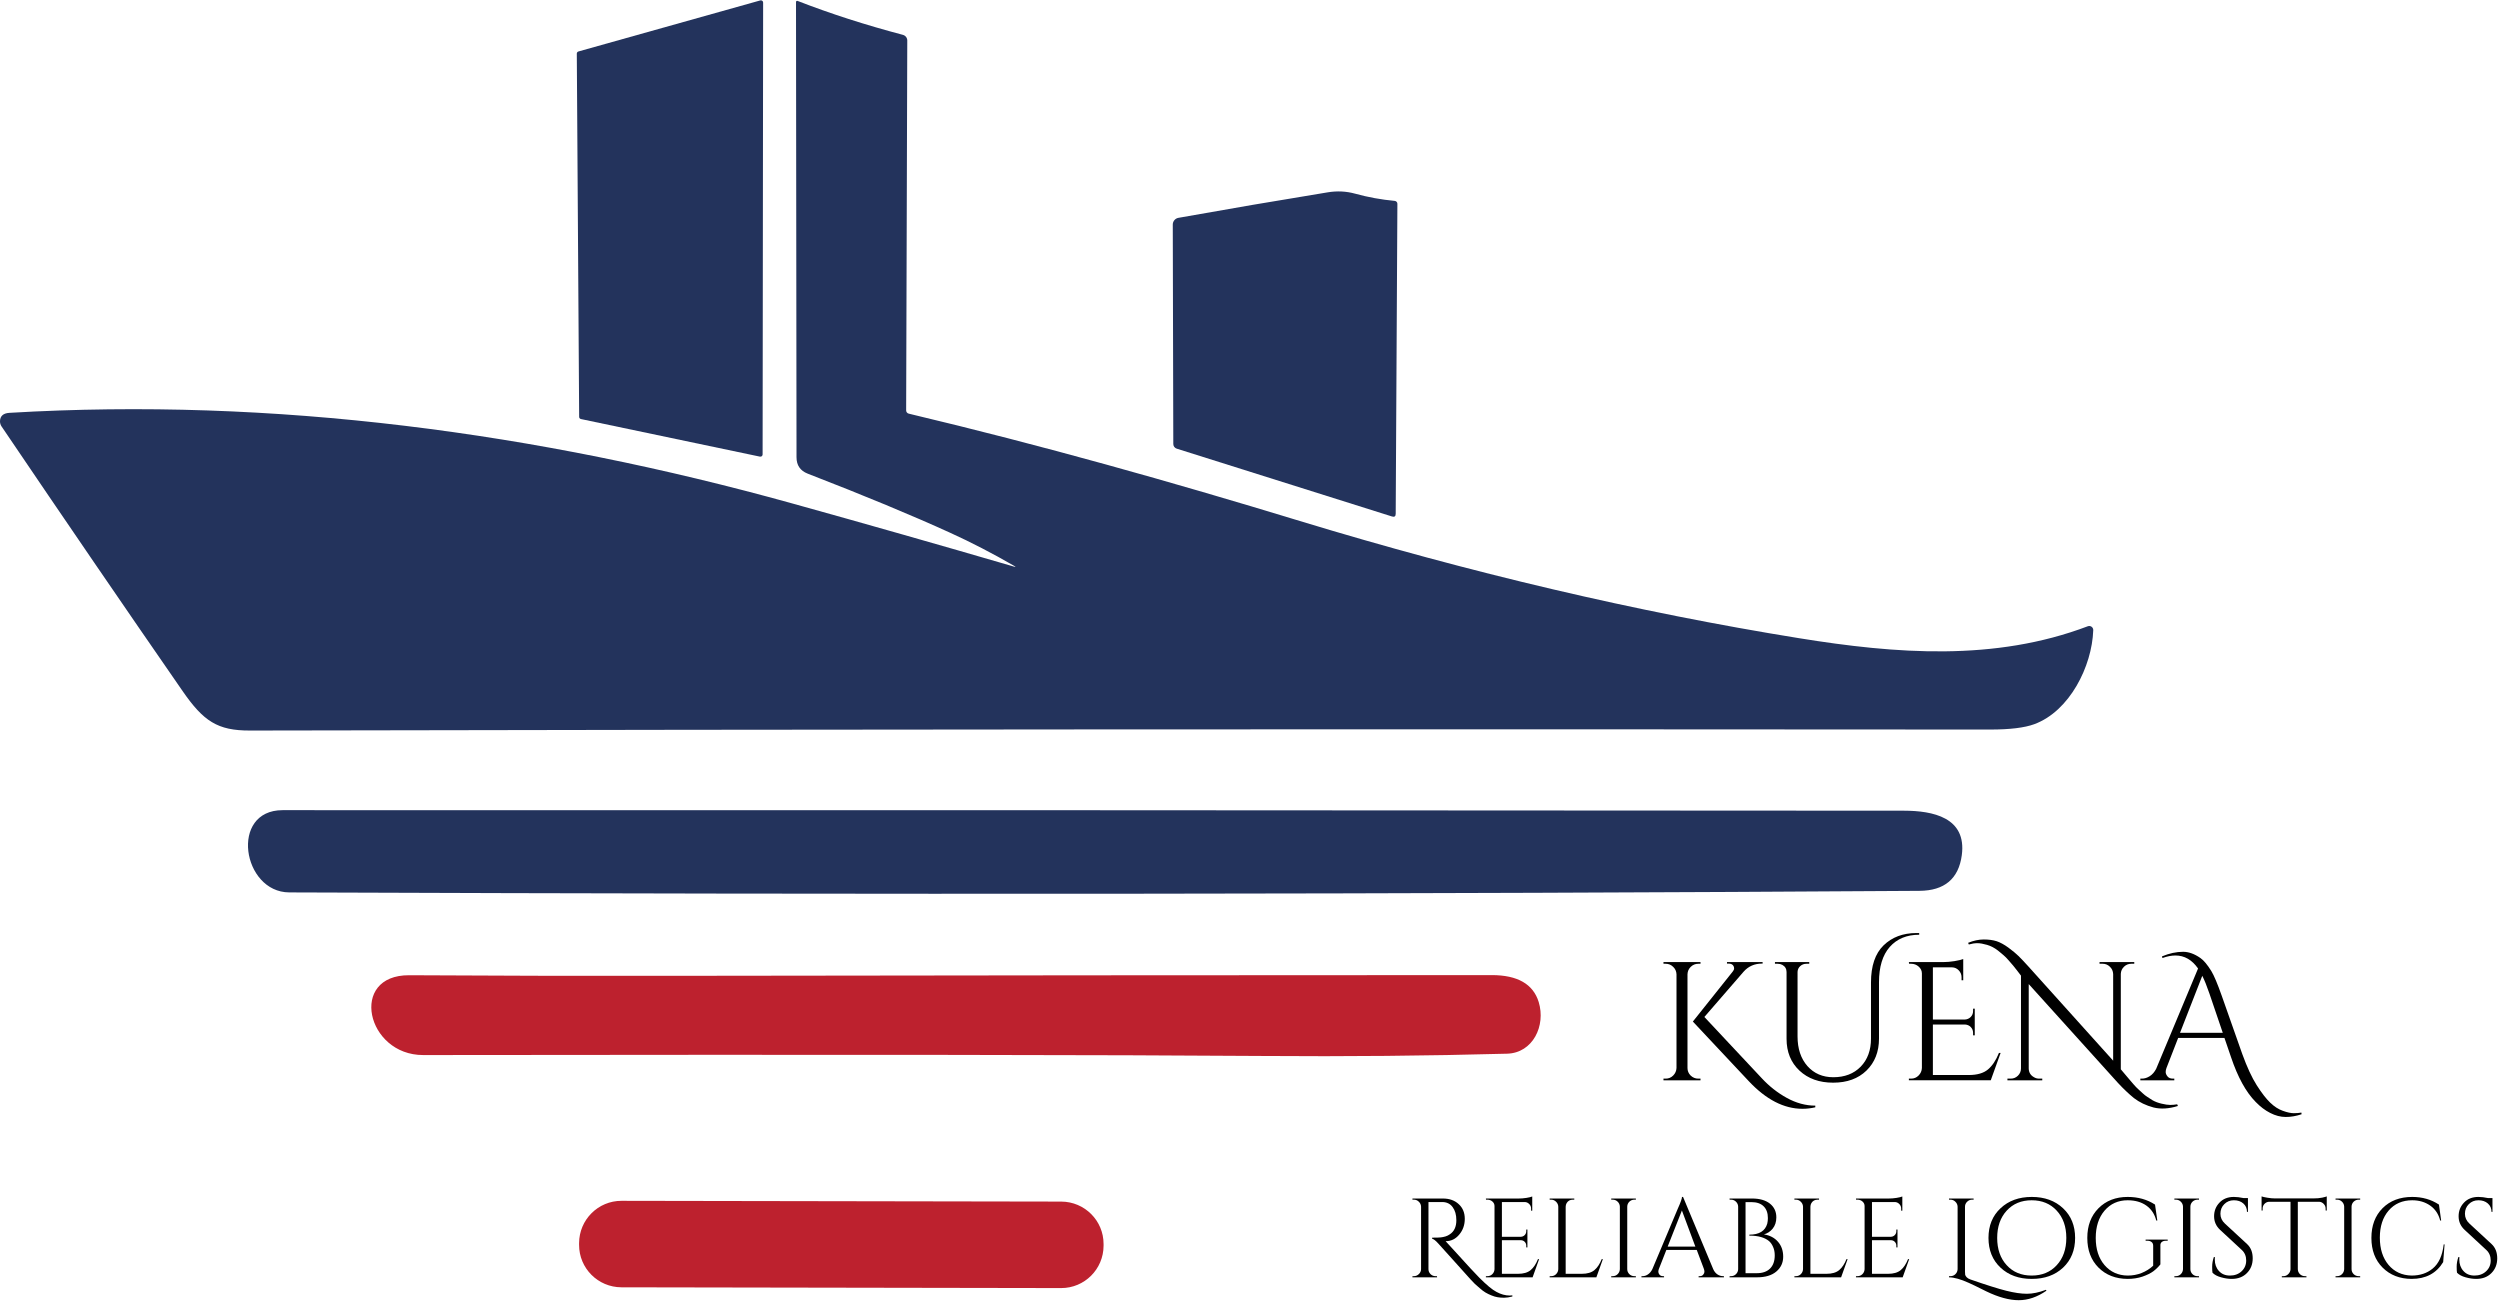 <?xml version="1.0" encoding="UTF-8" standalone="no"?>
<svg
   xmlns:dc="http://purl.org/dc/elements/1.1/"
   xmlns:cc="http://creativecommons.org/ns#"
   xmlns:rdf="http://www.w3.org/1999/02/22-rdf-syntax-ns#"
   xmlns:svg="http://www.w3.org/2000/svg"
   xmlns="http://www.w3.org/2000/svg"
   viewBox="0 0 592 308"
   height="308"
   width="592"
   xml:space="preserve"
   id="svg2"
   version="1.1"><defs
     id="defs6" /><g
     transform="matrix(1.333,0,0,-1.333,0,308)"
     id="g10"><g
       transform="scale(0.1)"
       id="g12"><path
         id="path14"
         style="fill:#23335c;fill-opacity:1;fill-rule:evenodd;stroke:none"
         d="m 1355.66,2306.02 -0.93,-802.78 c 0,-2.54 -2.31,-4.37 -4.77,-3.83 l -318.01,66.76 c -1.83,0.47 -3.12,1.95 -3.12,3.83 l -4.18,645.31 c 0,1.76 1.17,3.36 2.89,3.83 l 323.12,90.7 c 2.46,0.71 5,-1.13 5,-3.82 z" /><path
         id="path16"
         style="fill:#23335c;fill-opacity:1;fill-rule:evenodd;stroke:none"
         d="m 1801.6,1305.35 c -38.4,22.19 -76.17,41.72 -113.32,58.63 -67.89,30.98 -152.38,66.06 -253.48,105.2 -13.24,5.2 -19.84,14.88 -19.84,29.1 l -0.9,808.79 c 0,1.41 1.49,2.42 2.78,1.88 58.08,-22.58 120.43,-42.66 187.11,-60.28 4.6,-1.25 7.77,-5.31 7.77,-10.08 l -1.99,-657.14 c 0,-2.66 1.87,-5.08 4.53,-5.67 236.56,-56.29 464.92,-120.62 694.8,-190.7 303.52,-92.38 599.14,-161.76 886.76,-208.2 171.91,-27.82 347.46,-41.61 513.13,21.21 4.76,1.71 9.72,-1.84 9.6,-6.96 -2.18,-64.29 -42.03,-144.02 -104.84,-167.07 -17.3,-6.33 -43.36,-9.49 -78.2,-9.49 -1041.96,0.94 -2072.54,0.35 -3091.76,-1.76 -57.34,-0.11 -82.27,16.49 -119.449,70.24 -102.66,148.28 -209.852,305 -321.641,470.15 -1.84,2.78 -2.781,6.14 -2.66,9.5 0.391,9.02 5.98,13.86 16.801,14.49 469.219,27.77 938.359,-35.24 1391.009,-161.06 129.96,-36.13 261.06,-73.47 393.21,-112.03 3.63,-1.09 3.82,-0.66 0.58,1.25 z" /><path
         id="path18"
         style="fill:#23335c;fill-opacity:1;fill-rule:evenodd;stroke:none"
         d="m 2472.77,1393.09 -382.34,120.46 c -3.59,1.06 -6.13,4.42 -6.13,8.25 l -0.94,389.84 c 0,5.82 4.18,10.9 9.96,11.95 86.84,15.51 175.2,30.63 265.08,45.28 16.76,2.81 33.01,2.03 48.79,-2.31 22.93,-6.33 46.4,-10.62 70.43,-12.85 2.65,-0.23 4.76,-2.42 4.76,-5.12 l -3,-550.66 c 0,-4.61 -2.23,-6.25 -6.61,-4.84 z" /><path
         id="path20"
         style="fill:#23335c;fill-opacity:1;fill-rule:evenodd;stroke:none"
         d="m 513.828,725.27 c -83.519,0.351 -106.367,146.101 -11.797,146.101 964.379,0.149 1924.529,-0.16 2880.429,-0.941 50.51,-0.121 111.68,-11.68 102.54,-79.219 -5.7,-41.801 -30.78,-62.852 -75.2,-63.16 -887.22,-5.86 -1852.53,-6.801 -2895.972,-2.781 z" /><path
         id="path22"
         style="fill:#bd212e;fill-opacity:1;fill-rule:evenodd;stroke:none"
         d="m 2245.31,434.691 c -261.21,2.028 -759.06,2.579 -1493.509,1.637 -101.141,-0.117 -132.66,142.383 -24.891,141.793 147.5,-0.93 300,-1.242 457.5,-1.051 507.39,0.782 995.9,1.211 1465.59,1.289 45.82,0 73.63,-15.937 83.44,-47.847 12.85,-42.032 -10.32,-90.473 -56.1,-91.762 -142.81,-3.871 -286.79,-5.199 -432.03,-4.059 z" /><path
         id="path24"
         style="fill:#bd212e;fill-opacity:1;fill-rule:evenodd;stroke:none"
         d="M 1960.43,97.539 C 1960.31,55.98 1926.6,22.27 1885,22.379 L 1103.87,23.75 c -41.57,0.121 -75.28,33.832 -75.16,75.43 v 3.011 c 0.12,41.598 33.83,75.309 75.43,75.188 l 781.13,-1.359 c 41.57,-0.161 75.28,-33.872 75.16,-75.469 z" /><path
         id="path26"
         style="fill:#000000;fill-opacity:1;fill-rule:nonzero;stroke:none"
         d="m 3016.95,394.449 h 3.91 v -2.969 h -65.78 v 2.969 h 3.9 c 5.2,0 9.61,1.801 13.29,5.473 3.75,3.75 5.7,8.199 5.93,13.437 v 166.563 c -0.23,5.199 -2.18,9.566 -5.93,13.129 -3.68,3.629 -8.09,5.469 -13.29,5.469 h -3.9 v 2.96 h 65.78 v -2.96 h -3.91 c -5.23,0 -9.68,-1.84 -13.43,-5.469 -3.68,-3.563 -5.59,-7.93 -5.79,-13.129 V 413.359 c 0,-5.238 1.88,-9.687 5.63,-13.437 3.83,-3.672 8.36,-5.473 13.59,-5.473 z m 207.82,-47.969 v -2.96 c -7.62,-1.758 -15.24,-2.661 -22.82,-2.661 -32.81,0 -64.61,16.371 -95.31,49.063 l -99.37,105.937 70.78,88.75 c 1.64,2.071 2.5,3.911 2.5,5.469 0,1.563 -0.32,2.973 -0.94,4.223 -1.56,3 -4.49,4.527 -8.75,4.527 h -2.97 v 2.652 h 63.28 v -2.652 h -1.09 c -13.24,0 -24.06,-4.769 -32.5,-14.219 l -69.85,-80.629 102.04,-108.902 c 13.12,-14.137 27.89,-25.777 44.37,-34.848 16.56,-9.14 33.44,-13.75 50.63,-13.75 z m 179.41,306.571 c 1.56,0 3.28,0 5.16,0 v -2.973 c -22.11,0 -39.54,-7.269 -52.35,-21.719 -12.73,-14.488 -19.06,-35.429 -19.06,-62.808 v -100 c 0,-23.36 -7.42,-42.27 -22.19,-56.723 -14.8,-14.379 -34.53,-21.558 -59.22,-21.558 -24.61,0 -44.53,7.109 -59.84,21.402 -15.31,14.379 -22.97,33.207 -22.97,56.558 v 118.598 c 0,5.703 -2.58,10 -7.66,12.813 -2.42,1.25 -5.11,1.879 -8.12,1.879 h -4.84 v 2.96 h 60.93 v -2.96 h -4.84 c -4.38,0 -8.09,-1.372 -11.09,-4.071 -3.05,-2.73 -4.65,-6.168 -4.85,-10.308 V 469.449 c 0,-21.789 5.82,-39.328 17.5,-52.648 11.76,-13.25 27.11,-19.852 46.1,-19.852 20.19,0 36.4,6.25 48.59,18.75 12.19,12.582 18.28,29.223 18.28,49.852 v 99.679 c 0,29.379 7.42,51.329 22.34,65.942 15,14.566 34.38,21.879 58.13,21.879 z" /><path
         id="path28"
         style="fill:#000000;fill-opacity:1;fill-rule:nonzero;stroke:none"
         d="m 3394.92,394.449 c 5.2,0 9.61,1.801 13.28,5.473 3.75,3.75 5.71,8.199 5.94,13.437 v 167.969 c 0,4.762 -1.95,8.832 -5.78,12.192 -3.75,3.32 -8.24,5 -13.44,5 h -3.59 l -0.31,2.96 h 60.93 c 6.14,0 12.85,0.551 20.16,1.719 7.38,1.25 12.54,2.5 15.47,3.75 v -37.808 h -2.97 v 5.308 c 0,4.77 -1.68,8.91 -5,12.352 -3.24,3.429 -7.15,5.187 -11.72,5.308 h -34.22 v -92.66 h 57.03 c 3.95,0.199 7.35,1.723 10.16,4.531 2.81,2.821 4.22,6.29 4.22,10.469 v 4.223 h 2.97 v -47.344 h -2.97 v 4.531 c 0,3.942 -1.37,7.34 -4.06,10.161 -2.74,2.808 -6.06,4.289 -10,4.531 h -57.35 v -89.692 h 63.91 c 14.76,0 26.09,3.282 33.9,9.84 7.82,6.571 14.3,16.332 19.54,29.379 h 2.96 l -17.5,-48.598 h -145.46 v 2.969 z" /><path
         id="path30"
         style="fill:#000000;fill-opacity:1;fill-rule:nonzero;stroke:none"
         d="m 3868.91,345.859 c -16.06,-5 -30.47,-5.859 -43.29,-2.66 -13.35,3.563 -24.96,9.141 -34.84,16.723 -9.37,7.617 -18.98,16.719 -28.75,27.348 l -158.12,175.152 v -150 c 0.19,-6.992 3.32,-12.152 9.37,-15.473 2.81,-1.679 5.78,-2.5 8.91,-2.5 h 5.78 v -2.969 h -61.88 v 2.969 h 5.79 c 5,0 9.25,1.723 12.81,5.16 3.63,3.512 5.47,7.891 5.47,13.121 v 164.692 c -1.06,1.449 -3.09,4.098 -6.1,7.969 -2.93,3.949 -5.43,7.109 -7.5,9.531 -1.99,2.379 -4.68,5.508 -8.12,9.379 -3.36,3.937 -6.49,7.109 -9.38,9.527 -2.93,2.383 -6.25,5.152 -10,8.281 -6.01,4.692 -12.42,8.012 -19.22,10 -6.75,1.95 -12.5,2.969 -17.18,2.969 -4.69,0 -9.73,-0.777 -15.16,-2.348 l -1.25,2.969 c 9.61,3.949 18.87,5.942 27.81,5.942 8.87,0 16.53,-1.051 22.97,-3.121 6.33,-2.11 13.2,-5.86 20.63,-11.25 7.38,-5.43 13.43,-10.43 18.12,-15 4.69,-4.61 10.35,-10.59 17.03,-17.969 l 151.1,-167.973 V 580.23 c -0.24,5.2 -2.15,9.54 -5.79,12.969 -3.55,3.52 -7.81,5.321 -12.81,5.321 h -5.62 v 2.96 h 61.72 v -2.96 h -5.32 c -5,0 -9.33,-1.801 -12.97,-5.321 -3.55,-3.429 -5.42,-7.648 -5.62,-12.648 V 411.02 c 1.95,-2.192 4.77,-5.551 8.44,-10 3.75,-4.379 6.33,-7.469 7.81,-9.219 1.56,-1.762 3.79,-4.379 6.72,-7.821 3.01,-3.429 5.55,-6.089 7.65,-7.96 2.19,-1.879 4.77,-4.258 7.82,-7.192 3.12,-2.887 6.01,-5.199 8.75,-6.879 2.69,-1.64 5.78,-3.629 9.22,-5.929 4.76,-2.7 10.19,-4.731 16.25,-6.098 6.13,-1.442 11.13,-2.192 15,-2.192 3.94,0 8.12,0.391 12.5,1.098 z" /><path
         id="path32"
         style="fill:#000000;fill-opacity:1;fill-rule:nonzero;stroke:none"
         d="m 3840.66,611.641 c 12.89,5.39 25.39,8.129 37.5,8.129 10,0 20.24,-3.719 30.79,-11.098 5.82,-3.981 12.34,-11.793 19.53,-23.442 4.76,-7.929 10.86,-22.421 18.28,-43.429 l 36.56,-103.75 c 8.44,-23.25 16.95,-41.68 25.63,-55.321 8.75,-13.75 16.71,-24.058 23.9,-30.929 7.19,-6.961 14.69,-11.801 22.5,-14.531 7.81,-2.821 14.26,-4.219 19.38,-4.219 5.07,0 9.61,0.39 13.59,1.09 l 0.31,-2.969 c -9.61,-3.203 -18.98,-4.844 -28.12,-4.844 -9.18,0 -18.4,2.422 -27.66,7.192 -9.18,4.679 -17.77,11.21 -25.78,19.531 -17.19,17.418 -31.8,43.898 -43.75,79.527 l -11.72,34.223 h -82.19 l -20.78,-53.442 c -0.93,-2.418 -1.4,-4.808 -1.4,-7.187 0,-2.422 1.01,-4.961 3.12,-7.652 2.07,-2.739 5.31,-4.071 9.69,-4.071 h 2.5 v -2.969 h -60.31 v 2.969 h 2.65 c 4.77,0 9.46,1.449 14.07,4.379 4.57,2.891 8.35,7.262 11.4,13.121 l 74.38,178.129 c -10.75,15.391 -24.14,23.121 -40.16,23.121 -7.19,0 -14.92,-1.519 -23.12,-4.527 z m 32.04,-135.782 h 75.93 l -23.75,69.84 c -4.61,13.442 -8.83,23.91 -12.65,31.41 z" /><path
         id="path34"
         style="fill:#000000;fill-opacity:1;fill-rule:nonzero;stroke:none"
         d="m 2686.64,7.422 c -5.55,-1.441 -10.47,-2.191 -14.84,-2.191 -4.38,0 -8.25,0.32 -11.57,0.941 -3.35,0.547 -6.87,1.559 -10.62,3.129 -3.75,1.481 -7.31,3.199 -10.63,5.148 -3.36,2 -6.68,4.5 -10,7.5 -6.17,4.93 -11.71,10.242 -16.71,15.941 -5,5.699 -14.65,16.449 -28.91,32.191 -14.3,15.816 -23.75,26.328 -28.44,31.559 -4.69,5.199 -8.28,7.968 -10.78,8.281 v 2.027 c 7.7,0 12.85,0.16 15.47,0.473 2.58,0.308 5.35,0.859 8.28,1.719 2.89,0.941 5.35,2.109 7.34,3.589 7.89,5 11.88,13.36 11.88,25.161 0,9.691 -2.19,17.418 -6.56,23.281 -4.3,5.937 -10.39,8.949 -18.28,9.058 h -24.69 V 56.02 c 0,-3.359 1.17,-6.25 3.59,-8.75 2.5,-2.5 5.51,-3.75 9.06,-3.75 h 2.5 l 0.16,-2.039 h -43.75 v 2.039 h 2.5 c 3.32,0 6.25,1.172 8.75,3.59 2.58,2.379 3.95,5.312 4.06,8.75 V 166.949 c -0.11,3.442 -1.4,6.332 -3.9,8.75 -2.43,2.5 -5.39,3.75 -8.91,3.75 h -2.5 v 2.031 h 53.91 c 11.75,0 21.17,-3.359 28.28,-10 7.19,-6.558 10.78,-15.269 10.78,-26.089 0,-10.86 -3.28,-20.161 -9.84,-27.969 -6.49,-7.813 -14.46,-11.723 -23.91,-11.723 0,0 -0.12,0 -0.31,0 4.57,-4.801 9.72,-10.43 15.47,-16.867 23,-25.434 37.81,-41.41 44.37,-47.973 6.56,-6.559 12.34,-11.91 17.34,-16.09 5,-4.148 9.42,-7.23 13.29,-9.219 7.81,-4.262 15.62,-6.41 23.43,-6.41 1.57,0 3.13,0.121 4.69,0.309 z m -44.53,36.098 c 3.51,0 6.48,1.172 8.91,3.59 2.5,2.5 3.78,5.473 3.9,8.91 V 168.051 c 0,3.199 -1.25,5.929 -3.75,8.121 -2.5,2.187 -5.55,3.277 -9.06,3.277 h -2.34 l -0.16,2.031 h 58.59 c 4.14,0 8.64,0.36 13.44,1.102 4.88,0.816 8.32,1.637 10.31,2.5 v -25.16 h -2.03 v 3.598 c 0,3.199 -1.09,5.929 -3.28,8.121 -2.19,2.269 -4.8,3.48 -7.81,3.589 h -40.78 v -61.71 h 33.75 c 2.58,0.07 4.84,1.089 6.72,2.96 1.87,1.879 2.81,4.219 2.81,7.04 v 2.812 h 2.03 V 94.609 h -2.03 v 3.121 c 0,2.579 -0.9,4.851 -2.66,6.718 -1.79,1.883 -4.02,2.852 -6.72,2.973 h -33.9 V 47.73 h 28.59 c 9.77,0 17.27,2.191 22.5,6.57 5.2,4.371 9.53,10.859 12.97,19.531 h 2.03 l -11.56,-32.352 h -82.97 v 2.039 z" /><path
         id="path36"
         style="fill:#000000;fill-opacity:1;fill-rule:nonzero;stroke:none"
         d="m 2755.39,43.52 c 3.52,0 6.49,1.172 8.91,3.59 2.5,2.5 3.79,5.473 3.9,8.91 V 166.949 c -0.11,3.442 -1.4,6.332 -3.9,8.75 -2.42,2.5 -5.39,3.75 -8.91,3.75 h -2.5 v 2.031 h 43.75 v -2.031 h -2.66 c -4.8,0 -8.43,-2.027 -10.93,-6.09 -1.17,-2.109 -1.72,-4.218 -1.72,-6.41 V 47.73 h 28.59 c 9.77,0 17.27,2.191 22.5,6.57 5.2,4.371 9.53,10.859 12.97,19.531 h 2.03 l -11.56,-32.352 h -82.97 v 2.039 z" /><path
         id="path38"
         style="fill:#000000;fill-opacity:1;fill-rule:nonzero;stroke:none"
         d="m 2864.77,43.52 c 3.51,0 6.48,1.172 8.9,3.59 2.5,2.5 3.79,5.473 3.91,8.91 V 167.109 c -0.12,3.442 -1.41,6.332 -3.91,8.75 -2.42,2.379 -5.39,3.59 -8.9,3.59 h -2.5 v 2.031 h 43.75 v -2.031 h -2.66 c -3.44,0 -6.41,-1.211 -8.91,-3.59 -2.42,-2.418 -3.67,-5.308 -3.75,-8.75 V 56.02 c 0,-3.438 1.25,-6.41 3.75,-8.91 2.5,-2.418 5.47,-3.59 8.91,-3.59 h 2.66 v -2.039 h -43.75 v 2.039 z" /><path
         id="path40"
         style="fill:#000000;fill-opacity:1;fill-rule:nonzero;stroke:none"
         d="m 3060.94,43.52 h 1.56 v -2.039 h -45 v 2.039 h 1.88 c 2.81,0 4.88,0.859 6.24,2.652 1.45,1.758 2.19,3.438 2.19,5 0,1.637 -0.27,3.277 -0.78,4.848 l -12.81,34.062 h -54.06 l -13.44,-34.223 c -0.55,-1.559 -0.78,-3.129 -0.78,-4.688 0,-1.562 0.66,-3.242 2.03,-5 1.44,-1.793 3.59,-2.652 6.41,-2.652 h 1.71 v -2.039 h -40.15 v 2.039 h 1.87 c 3.32,0 6.57,1.012 9.69,3.121 3.2,2.191 5.82,5.309 7.81,9.379 l 45.31,107.653 c 4.89,10.816 7.35,17.699 7.35,20.629 h 1.87 l 53.6,-128.281 c 1.76,-4.07 4.26,-7.188 7.5,-9.379 3.2,-2.109 6.56,-3.121 10,-3.121 z m -98.44,52.5 h 49.22 l -23.91,64.21 z" /><path
         id="path42"
         style="fill:#000000;fill-opacity:1;fill-rule:nonzero;stroke:none"
         d="m 3121.17,41.48 h -48.75 l 0.16,2.039 h 2.34 c 3.52,0 6.49,1.172 8.91,3.59 2.5,2.379 3.79,5.312 3.9,8.75 V 167.109 c -0.11,3.442 -1.4,6.332 -3.9,8.75 -2.42,2.379 -5.39,3.59 -8.91,3.59 h -2.34 l -0.16,2.031 h 39.85 c 13.63,0 24.25,-3.039 31.87,-9.058 7.58,-6.051 11.41,-14.184 11.41,-24.371 0,-8.051 -2.15,-14.692 -6.41,-20 -4.3,-5.242 -9.49,-8.672 -15.62,-10.321 10.62,-1.679 18.94,-6.05 25,-13.121 6.13,-6.988 9.21,-15.859 9.21,-26.558 0,-10.75 -4.14,-19.531 -12.34,-26.41 -8.12,-6.801 -19.53,-10.16 -34.22,-10.16 z m -20.31,7.351 h 19.53 c 0.08,0 0.23,0 0.47,0 10.08,0 17.89,2.688 23.44,8.117 5.62,5.512 8.43,13.359 8.43,23.602 0,5.699 -1.01,10.699 -2.96,15 -1.88,4.371 -4.3,7.808 -7.19,10.308 -7.74,6.442 -19.34,9.692 -34.85,9.692 0,0 -0.07,0 -0.15,0 v 1.719 c 17.58,0 28.2,6.562 31.87,19.679 0.71,2.891 1.1,6.141 1.1,9.692 0,9.058 -2.5,16.019 -7.5,20.941 -5,5 -12.27,7.5 -21.72,7.5 h -10.47 z" /><path
         id="path44"
         style="fill:#000000;fill-opacity:1;fill-rule:nonzero;stroke:none"
         d="m 3190.16,43.52 c 3.51,0 6.48,1.172 8.9,3.59 2.5,2.5 3.79,5.473 3.91,8.91 V 166.949 c -0.12,3.442 -1.41,6.332 -3.91,8.75 -2.42,2.5 -5.39,3.75 -8.9,3.75 h -2.5 v 2.031 h 43.75 v -2.031 h -2.66 c -4.8,0 -8.44,-2.027 -10.94,-6.09 -1.17,-2.109 -1.72,-4.218 -1.72,-6.41 V 47.73 h 28.6 c 9.76,0 17.26,2.191 22.5,6.57 5.19,4.371 9.53,10.859 12.97,19.531 h 2.03 l -11.57,-32.352 h -82.96 v 2.039 z" /><path
         id="path46"
         style="fill:#000000;fill-opacity:1;fill-rule:nonzero;stroke:none"
         d="m 3299.53,43.52 c 3.52,0 6.49,1.172 8.91,3.59 2.5,2.5 3.79,5.473 3.9,8.91 V 168.051 c 0,3.199 -1.25,5.929 -3.75,8.121 -2.5,2.187 -5.54,3.277 -9.06,3.277 h -2.34 l -0.16,2.031 h 58.59 c 4.15,0 8.64,0.36 13.44,1.102 4.89,0.816 8.32,1.637 10.32,2.5 v -25.16 h -2.04 v 3.598 c 0,3.199 -1.09,5.929 -3.28,8.121 -2.18,2.269 -4.8,3.48 -7.81,3.589 h -40.78 v -61.71 h 33.75 c 2.58,0.07 4.84,1.089 6.72,2.96 1.87,1.879 2.81,4.219 2.81,7.04 v 2.812 h 2.03 V 94.609 h -2.03 v 3.121 c 0,2.579 -0.9,4.851 -2.66,6.718 -1.79,1.883 -4.02,2.852 -6.71,2.973 h -33.91 V 47.73 h 28.59 c 9.77,0 17.27,2.191 22.5,6.57 5.2,4.371 9.53,10.859 12.97,19.531 h 2.03 L 3380,41.48 h -82.97 v 2.039 z" /><path
         id="path48"
         style="fill:#000000;fill-opacity:1;fill-rule:nonzero;stroke:none"
         d="m 3500.23,37.73 c 28.44,-9.879 49.73,-16.602 63.91,-20.148 14.14,-3.523 26.33,-5.312 36.56,-5.312 10.2,0 21.45,2.34 33.75,7.031 l 0.94,-1.57 C 3619.14,6.48 3602.73,0.859 3586.17,0.859 c -16.87,0 -36.17,5.27 -57.81,15.781 -16.68,8.359 -26.99,13.359 -30.94,15 -14.3,6.481 -26.01,9.77 -35.15,9.84 v 2.039 h 2.5 c 3.51,0 6.48,1.172 8.9,3.59 2.5,2.379 3.79,5.351 3.91,8.91 V 166.949 c -0.12,3.442 -1.41,6.332 -3.91,8.75 -2.42,2.5 -5.39,3.75 -8.9,3.75 h -2.5 v 2.031 h 43.75 v -2.031 h -2.66 c -3.44,0 -6.41,-1.25 -8.91,-3.75 -2.5,-2.418 -3.75,-5.308 -3.75,-8.75 V 51.48 c 0,-2.422 0.08,-4.211 0.32,-5.461 0.31,-1.25 1.17,-2.738 2.65,-4.379 1.45,-1.559 3.63,-2.852 6.56,-3.91 z" /><path
         id="path50"
         style="fill:#000000;fill-opacity:1;fill-rule:nonzero;stroke:none"
         d="m 3553.83,164.141 c 14.26,13.441 32.73,20.16 55.47,20.16 22.81,0 41.32,-6.719 55.62,-20.16 14.26,-13.36 21.41,-30.903 21.41,-52.661 0,-21.789 -7.15,-39.371 -21.41,-52.808 -14.3,-13.363 -32.81,-20 -55.62,-20 -22.74,0 -41.21,6.637 -55.47,20 -14.3,13.438 -21.41,31.02 -21.41,52.808 0,21.758 7.11,39.301 21.41,52.661 z m 10.94,-101.09 c 11.25,-12.312 26.01,-18.441 44.37,-18.441 18.44,0 33.28,6.129 44.53,18.441 11.33,12.258 17.03,28.43 17.03,48.429 0,20 -5.7,36.141 -17.03,48.442 -11.25,12.269 -26.09,18.437 -44.53,18.437 -18.36,0 -33.12,-6.168 -44.37,-18.437 -11.25,-12.301 -16.88,-28.442 -16.88,-48.442 0,-20 5.63,-36.171 16.88,-48.429 z" /><path
         id="path52"
         style="fill:#000000;fill-opacity:1;fill-rule:nonzero;stroke:none"
         d="m 3779.69,38.672 c -21.25,0.117 -38.56,6.797 -51.88,20.16 -13.24,13.316 -19.84,30.859 -19.84,52.648 0,21.758 6.6,39.301 19.84,52.661 13.32,13.441 30.63,20.16 51.88,20.16 18.43,0 34.61,-4.531 48.59,-13.602 l 4.06,-28.277 h -1.87 c -2.93,11.449 -8.83,20.308 -17.66,26.558 -8.86,6.25 -19.92,9.379 -33.12,9.379 -16.88,0 -30.59,-6.168 -41.1,-18.437 -10.43,-12.301 -15.62,-28.442 -15.62,-48.442 0,-20 5.19,-36.089 15.62,-48.281 10.51,-12.18 24.22,-18.398 41.1,-18.59 8.75,0 16.95,1.48 24.69,4.531 7.81,3.129 14.68,7.418 20.62,12.969 v 35.312 c 0,3.008 -0.94,5.238 -2.81,6.719 -1.8,1.558 -4.3,2.339 -7.5,2.339 h -3.13 v 2.04 h 39.22 v -2.04 h -2.97 c -3.36,0 -5.9,-0.781 -7.65,-2.339 -1.8,-1.481 -2.58,-3.711 -2.35,-6.719 V 64.449 c -3.55,-4.488 -7.73,-8.551 -12.5,-12.18 -4.8,-3.559 -11.25,-6.719 -19.37,-9.539 -8.05,-2.691 -16.8,-4.059 -26.25,-4.059 z" /><path
         id="path54"
         style="fill:#000000;fill-opacity:1;fill-rule:nonzero;stroke:none"
         d="m 3865.16,43.52 c 3.51,0 6.48,1.172 8.9,3.59 2.5,2.5 3.79,5.473 3.91,8.91 V 167.109 c -0.12,3.442 -1.41,6.332 -3.91,8.75 -2.42,2.379 -5.39,3.59 -8.9,3.59 h -2.5 v 2.031 h 43.75 v -2.031 h -2.66 c -3.44,0 -6.41,-1.211 -8.91,-3.59 -2.42,-2.418 -3.67,-5.308 -3.75,-8.75 V 56.02 c 0,-3.438 1.25,-6.41 3.75,-8.91 2.5,-2.418 5.47,-3.59 8.91,-3.59 h 2.66 v -2.039 h -43.75 v 2.039 z" /><path
         id="path56"
         style="fill:#000000;fill-opacity:1;fill-rule:nonzero;stroke:none"
         d="m 3930.39,49.609 c -0.43,1.871 -0.62,5.473 -0.62,10.781 0,5.391 0.97,11.09 2.96,17.031 h 1.88 c -0.12,-1.48 -0.16,-2.934 -0.16,-4.371 0,-8.129 2.43,-14.93 7.35,-20.32 4.88,-5.43 11.4,-8.121 19.53,-8.121 8.44,0 15.35,2.539 20.78,7.66 5.39,5.07 8.12,11.441 8.12,19.062 0,7.688 -2.61,13.938 -7.81,18.75 l -38.44,35.617 c -7.18,6.641 -10.78,14.731 -10.78,24.223 0,9.457 3.17,17.539 9.53,24.219 6.33,6.757 14.89,10.16 25.63,10.16 5.08,0 10.82,-0.711 17.19,-2.031 h 7.81 v -24.54 h -1.72 c 0,6.25 -2.19,11.25 -6.56,15 -4.3,3.75 -9.85,5.629 -16.72,5.629 -6.8,0 -12.46,-2.308 -17.03,-6.879 -4.61,-4.601 -6.88,-10.269 -6.88,-17.031 0,-6.789 2.66,-12.609 7.97,-17.5 l 39.38,-36.398 c 6.64,-6.172 10,-14.61 10,-25.32 0,-10.621 -3.44,-19.371 -10.32,-26.25 -6.79,-6.871 -15.78,-10.309 -27.03,-10.309 -5.93,0 -12.18,0.938 -18.75,2.809 -6.56,1.758 -11.68,4.461 -15.31,8.129 z" /><path
         id="path58"
         style="fill:#000000;fill-opacity:1;fill-rule:nonzero;stroke:none"
         d="m 4131.33,163.672 c 0,3.207 -1.17,5.976 -3.44,8.277 -2.3,2.391 -4.96,3.641 -7.97,3.75 h -37.97 V 55.859 c 0.08,-3.438 1.33,-6.371 3.75,-8.75 2.5,-2.418 5.51,-3.59 9.07,-3.59 h 2.5 v -2.039 h -43.75 v 2.039 h 2.65 c 3.44,0 6.33,1.172 8.75,3.59 2.5,2.379 3.83,5.23 4.06,8.59 V 175.699 h -38.12 c -3.13,-0.109 -5.86,-1.359 -8.13,-3.75 -2.18,-2.301 -3.28,-5.07 -3.28,-8.277 v -3.442 l -1.87,-0.148 v 25.148 c 1.95,-0.742 5.39,-1.519 10.31,-2.339 5,-0.86 9.53,-1.25 13.59,-1.25 h 67.66 c 6.56,0 11.95,0.468 16.25,1.41 4.38,1.008 7.03,1.75 7.97,2.179 v -25.148 l -2.03,0.148 z" /><path
         id="path60"
         style="fill:#000000;fill-opacity:1;fill-rule:nonzero;stroke:none"
         d="m 4151.48,43.52 c 3.52,0 6.49,1.172 8.91,3.59 2.5,2.5 3.79,5.473 3.91,8.91 V 167.109 c -0.12,3.442 -1.41,6.332 -3.91,8.75 -2.42,2.379 -5.39,3.59 -8.91,3.59 h -2.5 v 2.031 h 43.75 v -2.031 h -2.65 c -3.44,0 -6.41,-1.211 -8.91,-3.59 -2.42,-2.418 -3.67,-5.308 -3.75,-8.75 V 56.02 c 0,-3.438 1.25,-6.41 3.75,-8.91 2.5,-2.418 5.47,-3.59 8.91,-3.59 h 2.65 v -2.039 h -43.75 v 2.039 z" /><path
         id="path62"
         style="fill:#000000;fill-opacity:1;fill-rule:nonzero;stroke:none"
         d="m 4284.06,38.672 c -21.05,0.117 -38.24,6.797 -51.56,20.16 -13.24,13.316 -19.84,30.859 -19.84,52.648 0,21.879 6.6,39.461 19.84,52.821 13.32,13.32 30.86,20 52.66,20 17.89,0 33.75,-4.531 47.5,-13.602 l 3.9,-28.277 h -1.72 c -2.93,11.449 -8.86,20.308 -17.81,26.558 -8.98,6.25 -19.61,9.379 -31.87,9.379 -17.43,0 -31.37,-6.089 -41.88,-18.277 -10.43,-12.113 -15.62,-28.133 -15.62,-48.133 0,-20 5.15,-36.168 15.46,-48.429 10.32,-12.188 23.95,-18.52 40.94,-18.91 14.89,0 27.35,4.101 37.35,12.34 10.82,8.75 17.38,23.051 19.68,42.973 h 1.57 l -2.5,-31.402 c -12.11,-19.93 -30.78,-29.848 -56.1,-29.848 z" /><path
         id="path64"
         style="fill:#000000;fill-opacity:1;fill-rule:nonzero;stroke:none"
         d="m 4364.77,49.609 c -0.43,1.871 -0.63,5.473 -0.63,10.781 0,5.391 0.98,11.09 2.97,17.031 h 1.87 c -0.11,-1.48 -0.15,-2.934 -0.15,-4.371 0,-8.129 2.42,-14.93 7.34,-20.32 4.88,-5.43 11.41,-8.121 19.53,-8.121 8.44,0 15.35,2.539 20.78,7.66 5.4,5.07 8.13,11.441 8.13,19.062 0,7.688 -2.62,13.938 -7.81,18.75 l -38.44,35.617 c -7.19,6.641 -10.78,14.731 -10.78,24.223 0,9.457 3.16,17.539 9.53,24.219 6.33,6.757 14.88,10.16 25.62,10.16 5.08,0 10.82,-0.711 17.19,-2.031 h 7.81 v -24.54 h -1.71 c 0,6.25 -2.19,11.25 -6.57,15 -4.29,3.75 -9.84,5.629 -16.72,5.629 -6.79,0 -12.46,-2.308 -17.03,-6.879 -4.61,-4.601 -6.87,-10.269 -6.87,-17.031 0,-6.789 2.65,-12.609 7.97,-17.5 l 39.37,-36.398 c 6.64,-6.172 10,-14.61 10,-25.32 0,-10.621 -3.44,-19.371 -10.31,-26.25 -6.8,-6.871 -15.78,-10.309 -27.03,-10.309 -5.94,0 -12.19,0.938 -18.75,2.809 -6.56,1.758 -11.68,4.461 -15.31,8.129 z" /></g></g></svg>